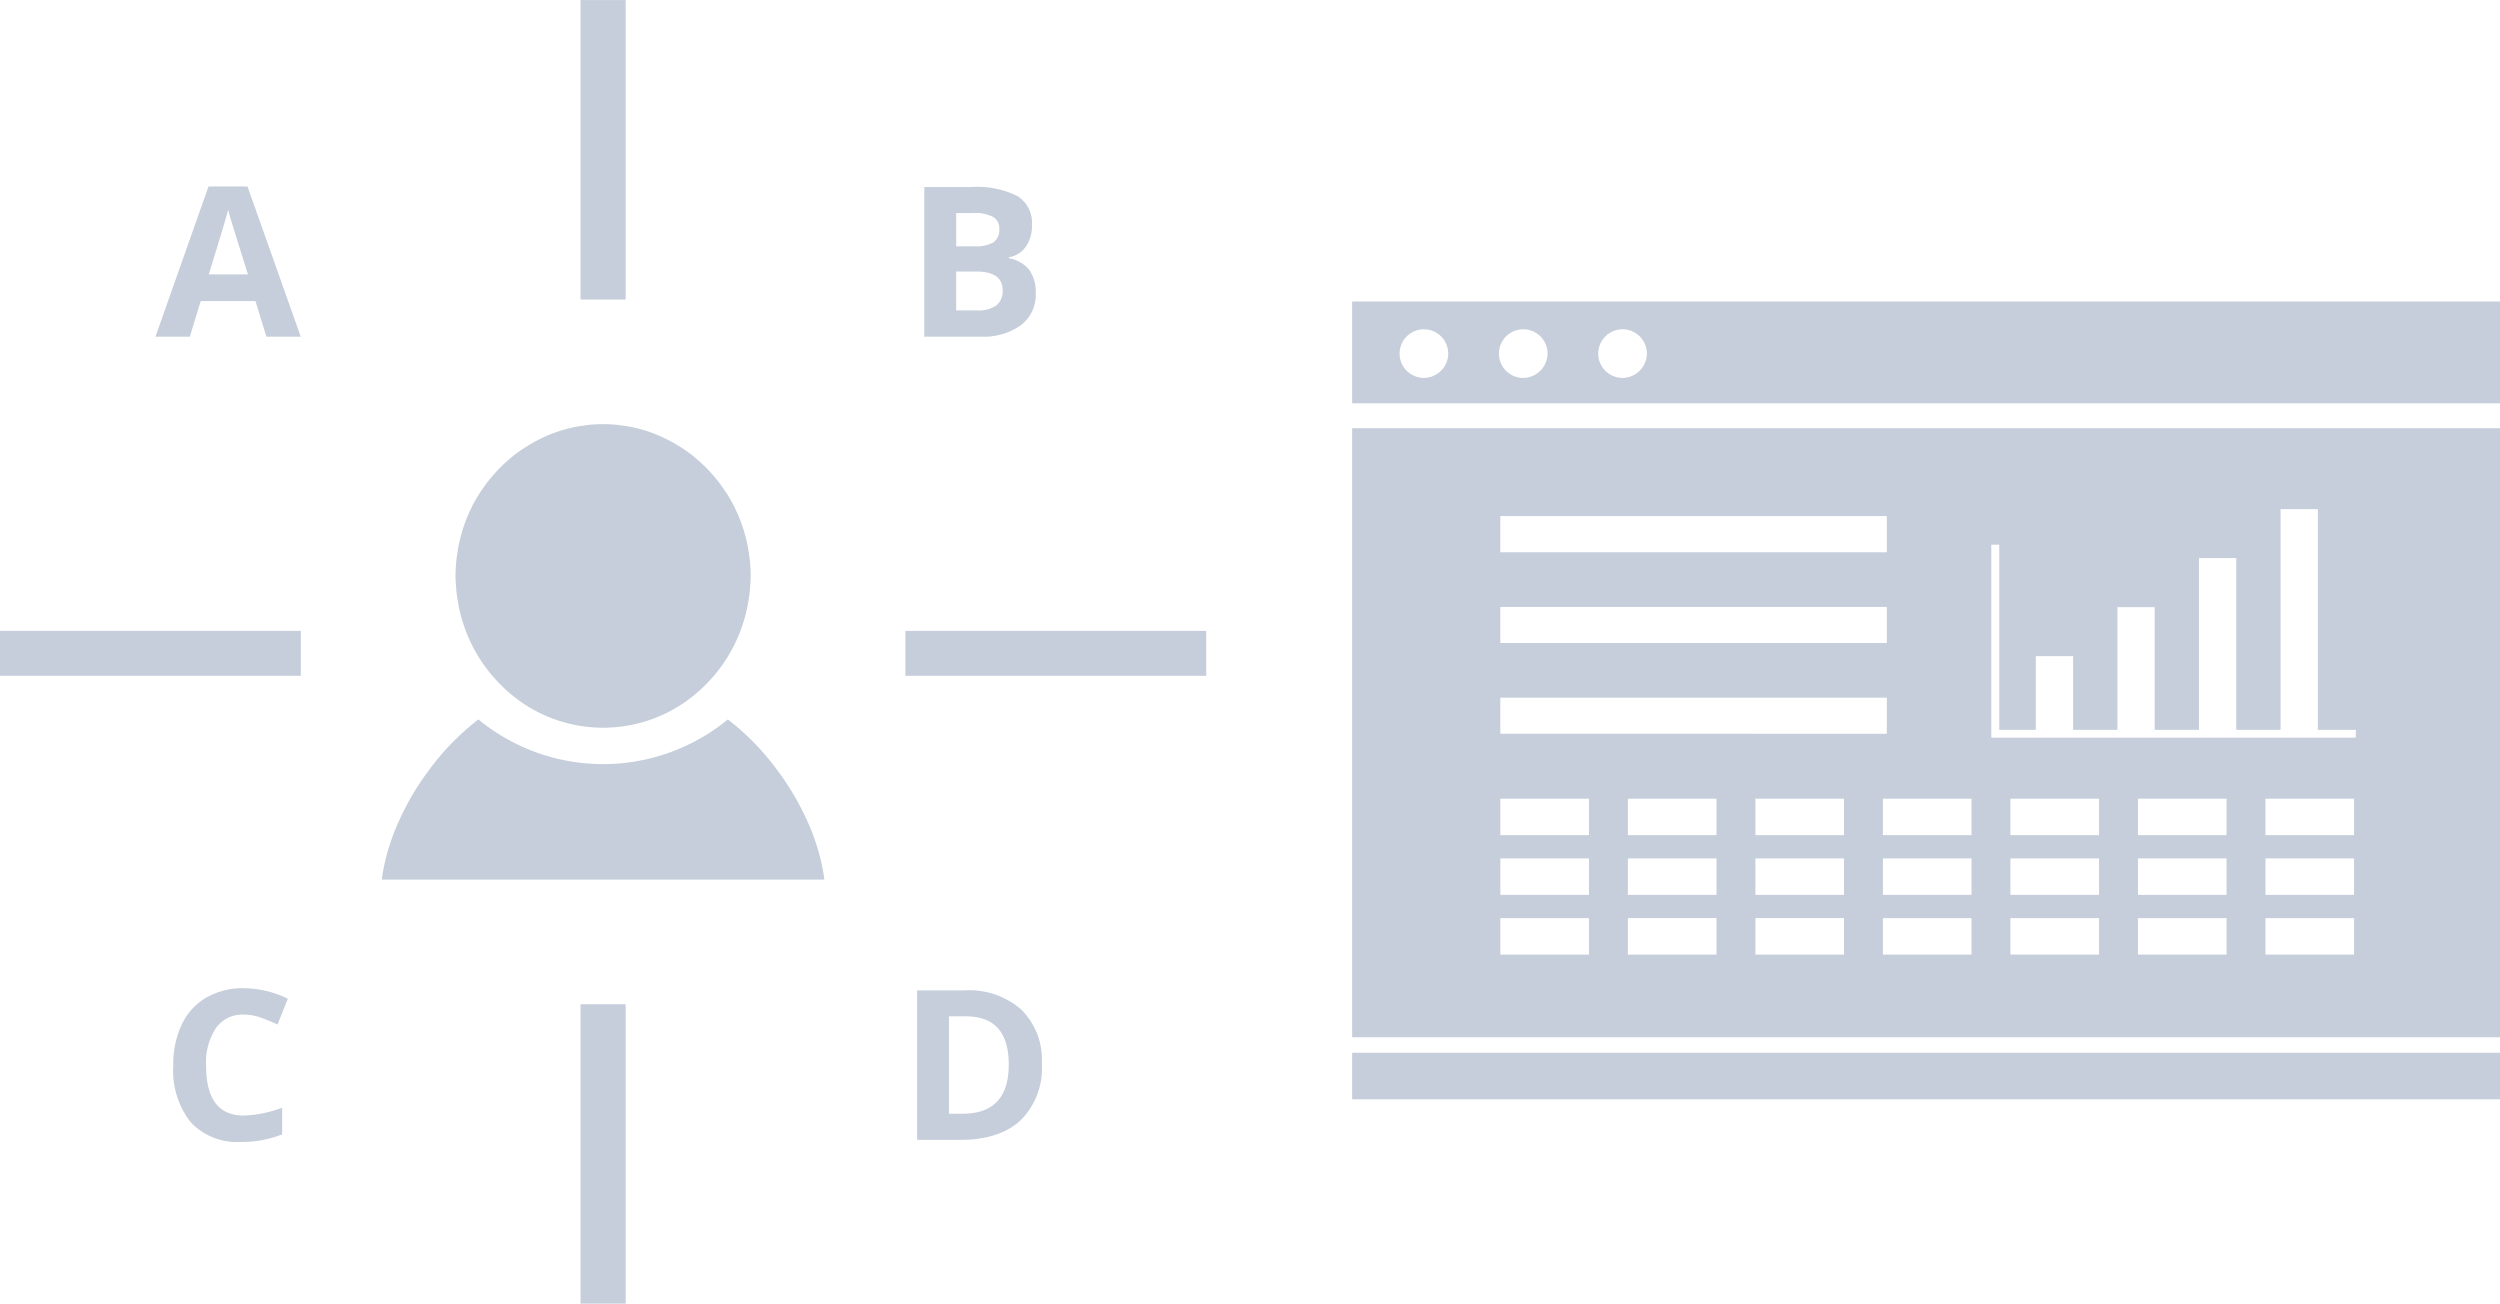 <svg id="graph_target_icn.svg" xmlns="http://www.w3.org/2000/svg" width="257" height="134" viewBox="0 0 257 134">
  <defs>
    <style>
      .cls-1 {
        fill: #c5ceda;
        fill-rule: evenodd;
      }
    </style>
  </defs>
  <path id="person" class="cls-1" d="M246.475,4888.69q-0.22.135-.437,0.27c-0.238.15-.47,0.31-0.7,0.47-0.125.09-.252,0.18-0.373,0.27a0.6,0.6,0,0,1-.1.07c-0.08.06-.15,0.14-0.228,0.2-0.317.26-.625,0.52-0.921,0.81-0.114.11-.224,0.22-0.335,0.33q-0.412.42-.793,0.87c-0.1.12-.2,0.23-0.3,0.35-0.259.33-.5,0.66-0.735,1.01-0.072.1-.15,0.21-0.22,0.32a16.082,16.082,0,0,0-.818,1.42c-0.042.09-.08,0.17-0.121,0.26-0.2.41-.375,0.82-0.536,1.25-0.056.15-.109,0.3-0.161,0.45-0.13.38-.244,0.77-0.345,1.16-0.046.18-.094,0.35-0.134,0.53-0.088.4-.155,0.8-0.213,1.21-0.024.17-.057,0.34-0.076,0.51a15.936,15.936,0,0,0-.1,1.76c0,0.41.03,0.81,0.06,1.21,0.024,0.27.049,0.54,0.083,0.81,0.009,0.07.027,0.13,0.036,0.19,0.077,0.54.17,1.08,0.3,1.6,0.009,0.03.017,0.06,0.026,0.1a16.091,16.091,0,0,0,.5,1.59c0.013,0.04.02,0.07,0.034,0.11,0.161,0.43.341,0.85,0.537,1.25l0.024,0.06c0.193,0.4.4,0.79,0.628,1.16,0.012,0.02.024,0.05,0.036,0.07,0.228,0.38.47,0.75,0.727,1.1,0.01,0.01.02,0.03,0.029,0.04,0.264,0.36.542,0.72,0.836,1.06a0.507,0.507,0,0,1,.068.07,15.513,15.513,0,0,0,1.138,1.17l0.088,0.09a15.415,15.415,0,0,0,1.355,1.1h0s0,0.01.005,0.01a14.757,14.757,0,0,0,17.325,0c0-.01,0-0.01,0-0.01h0a15.415,15.415,0,0,0,1.355-1.1c0.03-.03.059-0.06,0.09-0.09a15.7,15.7,0,0,0,1.137-1.17,0.414,0.414,0,0,1,.068-0.07c0.294-.34.572-0.7,0.836-1.06,0.009-.01.019-0.03,0.028-0.04,0.257-.35.5-0.72,0.728-1.1a0.567,0.567,0,0,0,.035-0.07,12.726,12.726,0,0,0,.629-1.17,0.239,0.239,0,0,0,.023-0.05c0.2-.4.376-0.82,0.538-1.25,0.013-.03.02-0.07,0.033-0.11a16.367,16.367,0,0,0,.5-1.59c0.008-.04.017-0.07,0.025-0.1a16.127,16.127,0,0,0,.3-1.6c0.009-.06.028-0.12,0.036-0.19,0.034-.27.06-0.54,0.083-0.81,0.031-.4.06-0.8,0.06-1.21a16.186,16.186,0,0,0-.1-1.76c-0.019-.17-0.052-0.34-0.076-0.51-0.059-.41-0.125-0.81-0.213-1.21-0.04-.18-0.088-0.35-0.134-0.53-0.1-.39-0.215-0.78-0.346-1.16q-0.076-.225-0.16-0.45c-0.162-.43-0.341-0.84-0.537-1.25-0.041-.09-0.078-0.17-0.121-0.26a15.826,15.826,0,0,0-.817-1.42c-0.071-.11-0.149-0.22-0.222-0.32-0.233-.35-0.475-0.68-0.733-1-0.1-.13-0.2-0.24-0.3-0.37-0.254-.29-0.518-0.58-0.793-0.86-0.111-.11-0.22-0.22-0.334-0.33-0.3-.29-0.605-0.55-0.921-0.81-0.079-.06-0.149-0.14-0.228-0.2a0.6,0.6,0,0,1-.1-0.07c-0.122-.09-0.248-0.18-0.373-0.27-0.229-.16-0.461-0.32-0.7-0.47q-0.216-.135-0.438-0.27c-0.234-.14-0.474-0.27-0.717-0.4-0.146-.07-0.29-0.15-0.439-0.22-0.385-.18-0.776-0.36-1.177-0.51l-0.4-.15c-0.241-.08-0.486-0.16-0.732-0.23-0.213-.06-0.427-0.12-0.644-0.17s-0.424-.1-0.638-0.14c-0.279-.05-0.563-0.09-0.847-0.13-0.171-.02-0.34-0.05-0.513-0.07-0.467-.04-0.939-0.07-1.417-0.07s-0.949.03-1.416,0.07c-0.173.02-.342,0.05-0.513,0.07-0.285.04-.568,0.08-0.848,0.13-0.214.04-.426,0.09-0.637,0.14s-0.431.11-.644,0.17c-0.246.07-.492,0.15-0.733,0.23l-0.4.15a12.744,12.744,0,0,0-1.177.51c-0.149.07-.293,0.15-0.439,0.22C246.95,4888.42,246.71,4888.55,246.475,4888.69Zm29.912,42.77c-0.087-.36-0.185-0.73-0.294-1.1-0.079-.26-0.164-0.53-0.254-0.8-0.106-.31-0.216-0.62-0.337-0.94s-0.246-.61-0.378-0.91c-0.054-.13-0.112-0.26-0.169-0.38a27.132,27.132,0,0,0-1.761-3.28h0c-0.416-.66-0.861-1.31-1.338-1.94-0.053-.07-0.105-0.15-0.159-0.22-0.5-.65-1.017-1.29-1.575-1.9q-0.789-.855-1.622-1.62c-0.546-.51-1.109-0.97-1.679-1.41a20.2,20.2,0,0,1-25.643,0c-0.57.44-1.133,0.9-1.679,1.41s-1.1,1.05-1.621,1.62c-0.558.61-1.077,1.25-1.576,1.9-0.054.07-.1,0.15-0.159,0.22a27.5,27.5,0,0,0-3.1,5.22c-0.057.12-.115,0.25-0.17,0.38-0.132.3-.26,0.61-0.377,0.91-0.122.32-.231,0.63-0.337,0.94-0.09.27-.176,0.54-0.254,0.8-0.11.37-.208,0.74-0.295,1.1-0.037.16-.073,0.32-0.106,0.47-0.1.5-.2,1-0.257,1.49h45.5c-0.06-.49-0.151-0.99-0.257-1.49C276.46,4931.78,276.424,4931.62,276.387,4931.46Zm-57-53.85-1.121-3.66h-5.633l-1.121,3.66h-3.53l5.454-15.44h4.006l5.475,15.44h-3.53Zm-1.9-6.4c-1.036-3.31-1.619-5.19-1.75-5.62s-0.223-.78-0.279-1.04q-0.35,1.35-2,6.66h4.027Zm69.531-8.98h4.809a9.317,9.317,0,0,1,4.773.93,3.239,3.239,0,0,1,1.485,2.96,3.7,3.7,0,0,1-.651,2.26,2.554,2.554,0,0,1-1.728,1.06v0.11a3.4,3.4,0,0,1,2.12,1.22,3.979,3.979,0,0,1,.65,2.38,3.914,3.914,0,0,1-1.528,3.28,6.661,6.661,0,0,1-4.148,1.18h-5.782v-15.38Zm3.277,6.09h1.9a3.529,3.529,0,0,0,1.93-.41,1.532,1.532,0,0,0,.6-1.36,1.336,1.336,0,0,0-.65-1.26,4.133,4.133,0,0,0-2.055-.39h-1.723v3.42Zm0,2.59v4h2.135a3.209,3.209,0,0,0,2-.51,1.9,1.9,0,0,0,.644-1.58c0-1.27-.916-1.91-2.748-1.91h-2.029Zm-73.231,76.39a3.346,3.346,0,0,0-2.864,1.38,6.436,6.436,0,0,0-1.015,3.86q0,5.145,3.879,5.14a12.311,12.311,0,0,0,3.943-.81v2.74a11.109,11.109,0,0,1-4.249.78,6.515,6.515,0,0,1-5.158-2.03,8.6,8.6,0,0,1-1.787-5.84,9.554,9.554,0,0,1,.878-4.21,6.3,6.3,0,0,1,2.521-2.76,7.5,7.5,0,0,1,3.852-.96,10.464,10.464,0,0,1,4.524,1.08l-1.057,2.65q-0.867-.4-1.744-0.72A5.3,5.3,0,0,0,217.063,4947.3Zm82.035,5.05a7.526,7.526,0,0,1-2.172,5.81q-2.171,2.025-6.273,2.02h-4.376v-15.37h4.852a8.172,8.172,0,0,1,5.876,1.99A7.269,7.269,0,0,1,299.1,4952.35Zm-3.4.08q0-4.95-4.4-4.95h-1.744v10.01h1.406Q295.7,4957.49,295.7,4952.43Zm-39.379-78.64h-4.638v-30.78h4.638v30.78Zm-33.395,34.06v4.62H192v-4.62h30.924Zm93.076,0v4.62H285.073v-4.62H316Zm-59.681,69.16h-4.638v-30.77h4.638v30.77Z" transform="translate(-192 -4843)"/>
  <path id="シェイプ_7" data-name="シェイプ 7" class="cls-1" d="M331,4949.63H449.01v-62.61H331v62.61Zm37.456-8.5h-9.11v-3.75h9.11v3.75Zm0-6.14h-9.11v-3.75h9.11v3.75Zm0-6.14h-9.11v-3.75h9.11v3.75Zm13.108,12.28h-9.109v-3.75h9.109v3.75Zm0-6.14h-9.109v-3.75h9.109v3.75Zm0-6.14h-9.109v-3.75h9.109v3.75Zm13.109,12.28h-9.11v-3.75h9.11v3.75Zm0-6.14h-9.11v-3.75h9.11v3.75Zm13.108,6.14h-9.11v-3.75h9.11v3.75Zm0-6.14h-9.11v-3.75h9.11v3.75Zm0-6.14h-9.11v-3.75h9.11v3.75Zm13.108,12.28h-9.109v-3.75h9.109v3.75Zm0-6.14h-9.109v-3.75h9.109v3.75Zm0-6.14h-9.109v-3.75h9.109v3.75Zm13.109,12.28h-9.11v-3.75h9.11v3.75Zm0-6.14h-9.11v-3.75h9.11v3.75Zm0-6.14h-9.11v-3.75h9.11v3.75Zm-37.289-29.86h0.815v19.04h3.758v-7.58h3.833v7.58h4.554v-12.62H413.5v12.62h4.555v-17.66h3.832v17.66h4.555v-22.69h3.833v22.69h3.906v0.8H396.705v-19.84Zm-2.036,29.86h-9.11v-3.75h9.11v3.75Zm-48.435-32.8h39.727v3.72H346.234v-3.72Zm0,9.34h39.727v3.71H346.234v-3.71Zm0,9.33h39.727v3.71H346.234v-3.71Zm0,10.38h9.11v3.75h-9.11v-3.75Zm0,6.14h9.11v3.75h-9.11v-3.75Zm0,6.14h9.11v3.75h-9.11v-3.75ZM331,4956.01H449.01v-4.79H331v4.79Zm0-82.01v10.46H449.01V4874H331Zm7.326,7.85a2.5,2.5,0,1,1,2.552-2.5A2.527,2.527,0,0,1,338.322,4881.85Zm10.21,0a2.5,2.5,0,1,1,2.552-2.5A2.527,2.527,0,0,1,348.532,4881.85Zm10.209,0a2.5,2.5,0,1,1,2.553-2.5A2.527,2.527,0,0,1,358.741,4881.85Z" transform="translate(-192 -4843)"/>
</svg>
